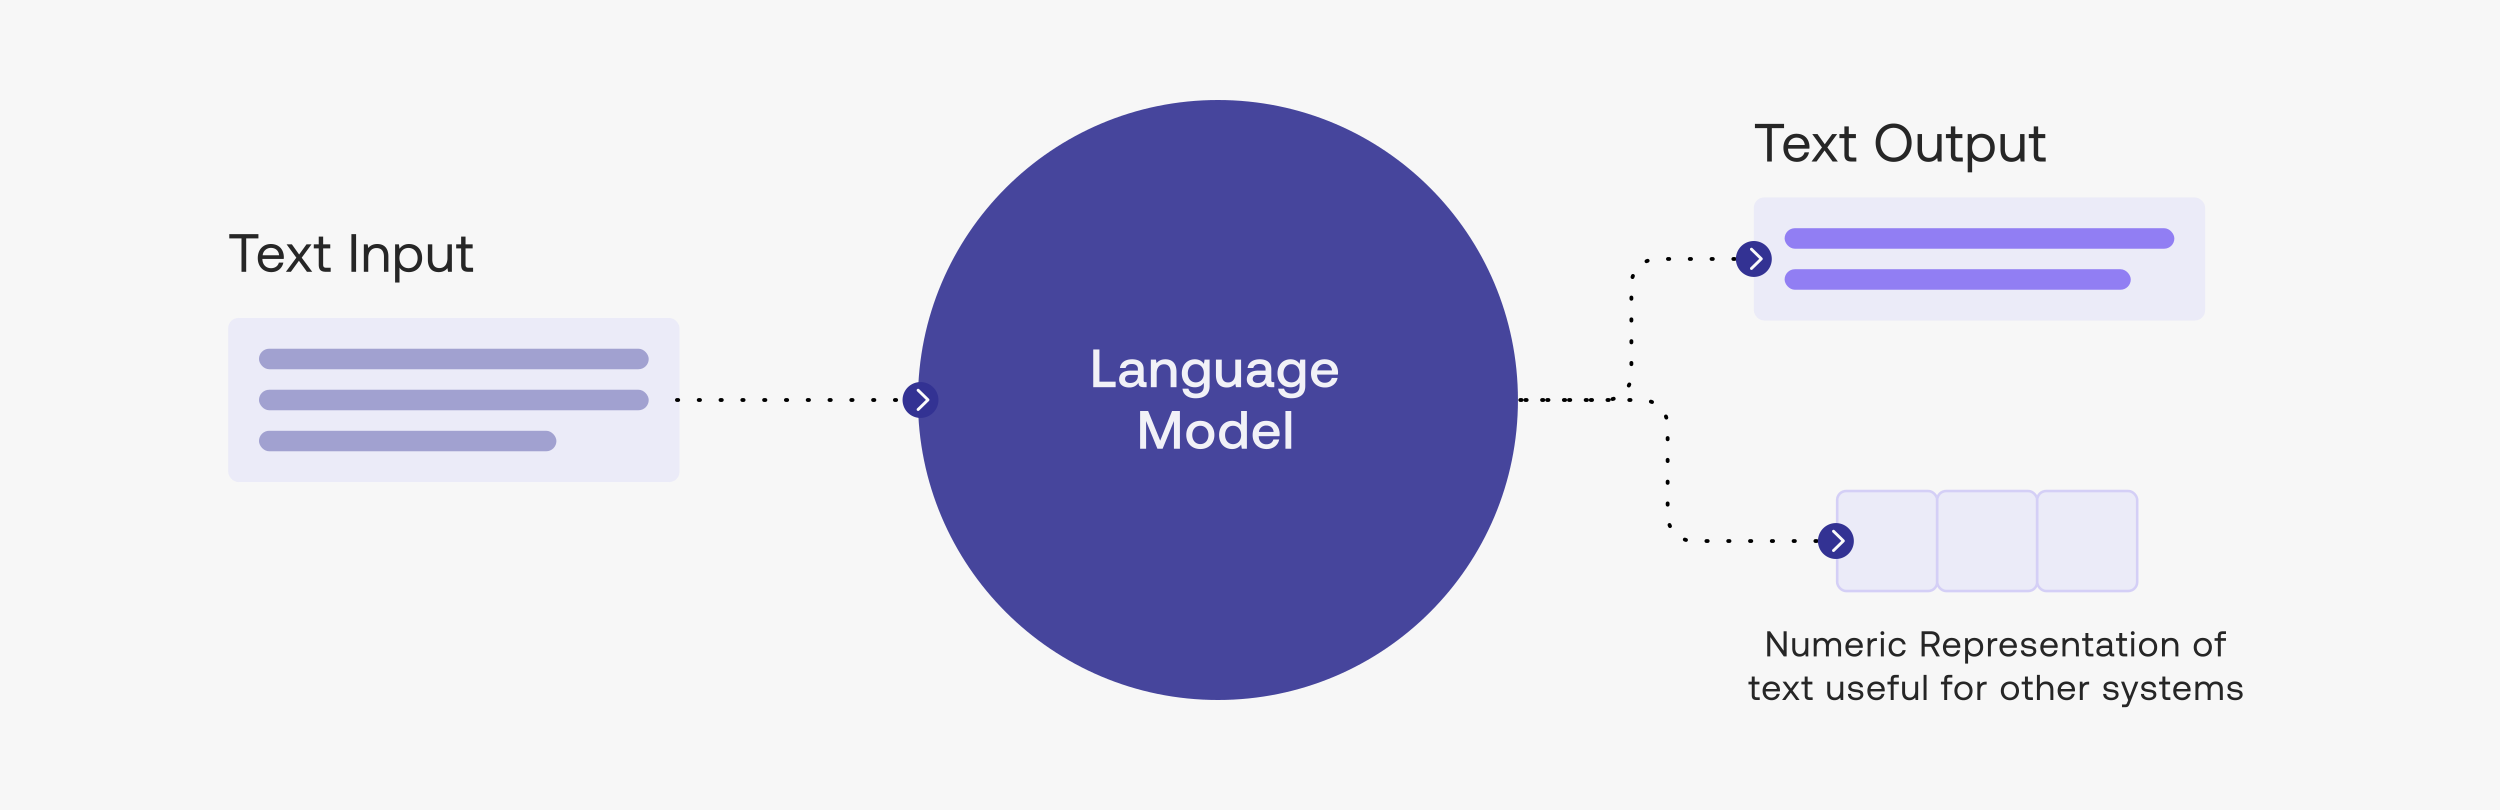 <svg width="975" height="316" fill="none" xmlns="http://www.w3.org/2000/svg"><path fill="#f7f7f7" d="M0 0h975v316H0z"/><circle cx="475" cy="156" r="117" fill="#333293" fill-opacity=".9"/><path d="M435.099 151v-2.142h-6.321V136.3h-2.415V151h8.736zm11.617-1.974c-.462.0-.693-.147-.693-.693v-4.305c0-2.541-1.638-3.906-4.494-3.906-2.709.0-4.515 1.302-4.746 3.402h2.226c.168-.945 1.071-1.575 2.415-1.575 1.491.0 2.352.735 2.352 1.932v.651h-2.709c-3.003.0-4.599 1.239-4.599 3.444.0 1.995 1.638 3.15 3.99 3.15 1.743.0 2.835-.756 3.549-1.848.0 1.071.504 1.722 1.974 1.722h1.197v-1.974h-.462zm-2.94-2.436c-.021 1.659-1.113 2.772-3.003 2.772-1.239.0-1.995-.63-1.995-1.533.0-1.092.777-1.617 2.184-1.617h2.814v.378zm10.727-6.468c-1.743.0-2.772.693-3.444 1.533l-.252-1.407h-1.974V151h2.268v-5.418c0-2.184 1.071-3.507 2.877-3.507 1.701.0 2.562 1.092 2.562 3.129V151h2.289v-5.985c0-3.591-1.953-4.893-4.326-4.893zm15.02 1.806c-.693-1.071-1.848-1.806-3.528-1.806-2.919.0-5.082 2.163-5.082 5.46.0 3.423 2.163 5.46 5.082 5.46 1.68.0 2.793-.693 3.507-1.764v1.197c0 2.058-1.113 3.003-3.087 3.003-1.596.0-2.646-.693-2.919-1.89h-2.31c.21 2.415 2.205 3.738 5.061 3.738 3.864.0 5.502-1.848 5.502-4.767v-10.311h-1.974l-.252 1.68zm-3.15 7.203c-1.89.0-3.129-1.449-3.129-3.549.0-2.079 1.239-3.549 3.129-3.549s3.129 1.47 3.129 3.591c0 2.058-1.239 3.507-3.129 3.507zm15.383-3.507c0 2.226-1.05 3.528-2.772 3.528-1.659.0-2.499-1.071-2.499-3.171v-5.733h-2.268v5.985c0 3.675 1.953 4.893 4.242 4.893 1.659.0 2.646-.672 3.318-1.491l.252 1.365h1.995v-10.752h-2.268v5.376zm14.751 3.402c-.462.0-.693-.147-.693-.693v-4.305c0-2.541-1.638-3.906-4.494-3.906-2.709.0-4.515 1.302-4.746 3.402h2.226c.168-.945 1.071-1.575 2.415-1.575 1.491.0 2.352.735 2.352 1.932v.651h-2.709c-3.003.0-4.599 1.239-4.599 3.444.0 1.995 1.638 3.15 3.99 3.15 1.743.0 2.835-.756 3.549-1.848.0 1.071.504 1.722 1.974 1.722h1.197v-1.974h-.462zm-2.94-2.436c-.021 1.659-1.113 2.772-3.003 2.772-1.239.0-1.995-.63-1.995-1.533.0-1.092.777-1.617 2.184-1.617h2.814v.378zm13.268-4.662c-.693-1.071-1.848-1.806-3.528-1.806-2.919.0-5.082 2.163-5.082 5.46.0 3.423 2.163 5.46 5.082 5.46 1.68.0 2.793-.693 3.507-1.764v1.197c0 2.058-1.113 3.003-3.087 3.003-1.596.0-2.646-.693-2.919-1.89h-2.31c.21 2.415 2.205 3.738 5.061 3.738 3.864.0 5.502-1.848 5.502-4.767v-10.311h-1.974l-.252 1.68zm-3.15 7.203c-1.89.0-3.129-1.449-3.129-3.549.0-2.079 1.239-3.549 3.129-3.549s3.129 1.47 3.129 3.591c0 2.058-1.239 3.507-3.129 3.507zm13.116 1.995c2.667.0 4.473-1.617 4.851-3.738h-2.268c-.315 1.197-1.323 1.89-2.709 1.89-1.785.0-2.94-1.197-3.003-3.024v-.147h8.106a6.16 6.16.0 00.063-.861c-.063-3.15-2.142-5.124-5.25-5.124-3.171.0-5.292 2.205-5.292 5.523.0 3.297 2.121 5.481 5.502 5.481zm-3.045-6.678c.168-1.533 1.407-2.499 2.856-2.499 1.575.0 2.688.903 2.877 2.499h-5.733zM444.645 175h2.331v-10.815l4.41 10.815h2.037l4.41-10.815V175h2.331v-14.7h-3.066l-4.62 11.571-4.704-11.571h-3.129V175zm23.482.126c3.276.0 5.481-2.205 5.481-5.502.0-3.276-2.205-5.502-5.481-5.502s-5.481 2.226-5.481 5.502c0 3.297 2.205 5.502 5.481 5.502zm0-1.932c-1.911.0-3.15-1.491-3.15-3.57.0-2.079 1.239-3.57 3.15-3.57s3.171 1.491 3.171 3.57c0 2.079-1.26 3.57-3.171 3.57zm15.893-7.455c-.693-.945-1.848-1.617-3.486-1.617-2.919.0-5.082 2.184-5.082 5.502.0 3.444 2.163 5.502 5.082 5.502 1.701.0 2.814-.798 3.507-1.743l.273 1.617h1.974v-14.7h-2.268v5.439zm-3.108 7.476c-1.89.0-3.129-1.47-3.129-3.591.0-2.1 1.239-3.57 3.129-3.57s3.129 1.47 3.129 3.612c0 2.079-1.239 3.549-3.129 3.549zm13.116 1.911c2.667.0 4.473-1.617 4.851-3.738h-2.268c-.315 1.197-1.323 1.89-2.709 1.89-1.785.0-2.94-1.197-3.003-3.024v-.147h8.106a6.16 6.16.0 00.063-.861c-.063-3.15-2.142-5.124-5.25-5.124-3.171.0-5.292 2.205-5.292 5.523.0 3.297 2.121 5.481 5.502 5.481zm-3.045-6.678c.168-1.533 1.407-2.499 2.856-2.499 1.575.0 2.688.903 2.877 2.499h-5.733zM501.321 175h2.268v-14.7h-2.268V175z" fill="#f1f1f7"/><path d="M89.42 92.98h4.767V106h1.827V92.98h4.767V91.3H89.42v1.68zm16.426 13.146c2.478.0 4.242-1.575 4.662-3.717h-1.743c-.357 1.386-1.533 2.184-3.045 2.184-2.037.0-3.318-1.428-3.381-3.465v-.147h8.316c.021-.252.042-.504.042-.735-.084-3.171-2.058-5.082-5.082-5.082s-5.082 2.226-5.082 5.481c0 3.276 2.1 5.481 5.313 5.481zm-3.402-6.573c.168-1.743 1.617-2.877 3.192-2.877 1.785.0 3.045 1.029 3.213 2.877h-6.405zm9.053 6.447h1.953l3.129-4.305 3.129 4.305h2.058l-4.095-5.502 3.822-5.208h-1.953l-2.877 3.969-2.835-3.969h-2.058l3.801 5.208-4.074 5.502zm12.811-2.793c0 1.89.735 2.793 2.793 2.793h1.869v-1.575h-1.701c-.924.0-1.239-.336-1.239-1.239v-6.321h2.772V95.29h-2.772v-3.003h-1.722v3.003h-1.932v1.575h1.932v6.342zM137.05 106h1.827V91.3h-1.827V106zm10.094-10.836c-1.806.0-2.898.756-3.528 1.575l-.231-1.449h-1.491V106h1.722v-5.355c0-2.415 1.218-3.906 3.234-3.906 1.869.0 2.898 1.176 2.898 3.402V106h1.722v-5.964c0-3.549-1.911-4.872-4.326-4.872zm12.339.0c-1.806.0-2.961.861-3.675 1.848l-.231-1.722h-1.491v14.91h1.722v-5.838c.651 1.029 1.869 1.764 3.675 1.764 2.961.0 5.145-2.205 5.145-5.481.0-3.486-2.184-5.481-5.145-5.481zm-.168 9.429c-2.1.0-3.528-1.638-3.528-3.99.0-2.289 1.428-3.906 3.528-3.906 2.121.0 3.549 1.617 3.549 3.948s-1.428 3.948-3.549 3.948zm15.197-3.948c0 2.415-1.176 3.906-3.129 3.906-1.785.0-2.793-1.176-2.793-3.402V95.29h-1.722v5.964c0 3.549 1.869 4.872 4.221 4.872 1.764.0 2.793-.756 3.423-1.554l.231 1.428h1.491V95.29h-1.722v5.355zm5.329 2.562c0 1.89.735 2.793 2.793 2.793h1.869v-1.575h-1.701c-.924.0-1.239-.336-1.239-1.239v-6.321h2.772V95.29h-2.772v-3.003h-1.722v3.003h-1.932v1.575h1.932v6.342zM684.42 49.98h4.767V63h1.827V49.98h4.767V48.3H684.42v1.68zm16.426 13.146c2.478.0 4.242-1.575 4.662-3.717h-1.743c-.357 1.386-1.533 2.184-3.045 2.184-2.037.0-3.318-1.428-3.381-3.465v-.147h8.316c.021-.252.042-.504.042-.735-.084-3.171-2.058-5.082-5.082-5.082s-5.082 2.226-5.082 5.481c0 3.276 2.1 5.481 5.313 5.481zm-3.402-6.573c.168-1.743 1.617-2.877 3.192-2.877 1.785.0 3.045 1.029 3.213 2.877h-6.405zM706.497 63h1.953l3.129-4.305L714.708 63h2.058l-4.095-5.502 3.822-5.208h-1.953l-2.877 3.969-2.835-3.969h-2.058l3.801 5.208L706.497 63zm12.811-2.793c0 1.89.735 2.793 2.793 2.793h1.869v-1.575h-1.701c-.924.0-1.239-.336-1.239-1.239v-6.321h2.772V52.29h-2.772v-3.003h-1.722v3.003h-1.932v1.575h1.932v6.342zm26.224-4.557c0-4.326-2.877-7.476-7.014-7.476-4.137.0-7.014 3.15-7.014 7.476s2.877 7.476 7.014 7.476c4.137.0 7.014-3.15 7.014-7.476zm-12.159.0c0-3.381 2.079-5.796 5.145-5.796s5.145 2.415 5.145 5.796-2.079 5.796-5.145 5.796-5.145-2.415-5.145-5.796zm22.133 1.995c0 2.415-1.176 3.906-3.129 3.906-1.785.0-2.793-1.176-2.793-3.402V52.29h-1.722v5.964c0 3.549 1.869 4.872 4.221 4.872 1.764.0 2.793-.756 3.423-1.554l.231 1.428h1.491V52.29h-1.722v5.355zm5.329 2.562c0 1.89.735 2.793 2.793 2.793h1.869v-1.575h-1.701c-.924.0-1.239-.336-1.239-1.239v-6.321h2.772V52.29h-2.772v-3.003h-1.722v3.003h-1.932v1.575h1.932v6.342zm11.971-8.043c-1.806.0-2.961.861-3.675 1.848l-.231-1.722h-1.491V67.2h1.722v-5.838c.651 1.029 1.869 1.764 3.675 1.764 2.961.0 5.145-2.205 5.145-5.481.0-3.486-2.184-5.481-5.145-5.481zm-.168 9.429c-2.1.0-3.528-1.638-3.528-3.99.0-2.289 1.428-3.906 3.528-3.906 2.121.0 3.549 1.617 3.549 3.948s-1.428 3.948-3.549 3.948zm15.198-3.948c0 2.415-1.176 3.906-3.129 3.906-1.785.0-2.793-1.176-2.793-3.402V52.29h-1.722v5.964c0 3.549 1.869 4.872 4.221 4.872 1.764.0 2.793-.756 3.423-1.554l.231 1.428h1.491V52.29h-1.722v5.355zm5.328 2.562c0 1.89.735 2.793 2.793 2.793h1.869v-1.575h-1.701c-.924.0-1.239-.336-1.239-1.239v-6.321h2.772V52.29h-2.772v-3.003h-1.722v3.003h-1.932v1.575h1.932v6.342zM690.408 256v-7.56l5.264 7.56h1.12v-9.8h-1.19v7.56l-5.264-7.56h-1.12v9.8h1.19zm13.674-3.57c0 1.61-.784 2.604-2.086 2.604-1.19.0-1.862-.784-1.862-2.268v-3.906h-1.148v3.976c0 2.366 1.246 3.248 2.814 3.248 1.176.0 1.862-.504 2.282-1.036l.154.952h.994v-7.14h-1.148v3.57zm11.239-3.654c-1.274.0-2.044.588-2.478 1.358-.406-.91-1.26-1.358-2.254-1.358-1.106.0-1.708.546-2.086 1.064l-.154-.98h-.994V256h1.148v-3.766c0-1.428.714-2.408 1.89-2.408 1.092.0 1.722.728 1.722 2.128V256h1.148v-3.822c0-1.456.728-2.352 1.918-2.352 1.078.0 1.694.728 1.694 2.128V256h1.148v-4.116c0-2.254-1.218-3.108-2.702-3.108zm7.943 7.308c1.652.0 2.828-1.05 3.108-2.478h-1.162c-.238.924-1.022 1.456-2.03 1.456-1.358.0-2.212-.952-2.254-2.31v-.098h5.544c.014-.168.028-.336.028-.49-.056-2.114-1.372-3.388-3.388-3.388s-3.388 1.484-3.388 3.654c0 2.184 1.4 3.654 3.542 3.654zm-2.268-4.382c.112-1.162 1.078-1.918 2.128-1.918 1.19.0 2.03.686 2.142 1.918h-4.27zm10.676-2.842c-1.274.0-1.82.532-2.156 1.078l-.154-1.078h-.994V256h1.148v-3.64c0-1.134.406-2.38 1.904-2.38h.574v-1.12h-.322zm2.465-1.204c.42.0.742-.308.742-.742a.721.721.0 00-.742-.742.721.721.0 00-.742.742c0 .434.322.742.742.742zm-.588 8.344h1.148v-7.14h-1.148V256zm6.487.084c1.736.0 2.898-.98 3.178-2.52h-1.218c-.224.91-.924 1.498-1.946 1.498-1.372.0-2.296-1.064-2.296-2.618s.924-2.646 2.296-2.646c1.05.0 1.75.574 1.96 1.526h1.204c-.294-1.568-1.4-2.548-3.15-2.548-2.072.0-3.486 1.484-3.486 3.668.0 2.226 1.372 3.64 3.458 3.64zm9.388-.084h1.218v-3.766h2.464l2.072 3.766h1.372l-2.198-4.004c1.26-.35 2.086-1.414 2.086-2.786.0-1.834-1.302-3.01-3.262-3.01h-3.752v9.8zm3.668-8.68c1.274.0 2.1.742 2.1 1.89s-.826 1.904-2.114 1.904h-2.436v-3.794h2.45zm8.204 8.764c1.652.0 2.828-1.05 3.108-2.478h-1.162c-.238.924-1.022 1.456-2.03 1.456-1.358.0-2.212-.952-2.254-2.31v-.098h5.544c.014-.168.028-.336.028-.49-.056-2.114-1.372-3.388-3.388-3.388s-3.388 1.484-3.388 3.654c0 2.184 1.4 3.654 3.542 3.654zm-2.268-4.382c.112-1.162 1.078-1.918 2.128-1.918 1.19.0 2.03.686 2.142 1.918h-4.27zm10.97-2.926c-1.204.0-1.974.574-2.45 1.232l-.154-1.148h-.994v9.94h1.148v-3.892c.434.686 1.246 1.176 2.45 1.176 1.974.0 3.43-1.47 3.43-3.654.0-2.324-1.456-3.654-3.43-3.654zm-.112 6.286c-1.4.0-2.352-1.092-2.352-2.66.0-1.526.952-2.604 2.352-2.604 1.414.0 2.366 1.078 2.366 2.632s-.952 2.632-2.366 2.632zm8.717-6.202c-1.274.0-1.82.532-2.156 1.078l-.154-1.078h-.994V256h1.148v-3.64c0-1.134.406-2.38 1.904-2.38h.574v-1.12h-.322zm4.757 7.224c1.652.0 2.828-1.05 3.108-2.478h-1.162c-.238.924-1.022 1.456-2.03 1.456-1.358.0-2.212-.952-2.254-2.31v-.098h5.544c.014-.168.028-.336.028-.49-.056-2.114-1.372-3.388-3.388-3.388s-3.388 1.484-3.388 3.654c0 2.184 1.4 3.654 3.542 3.654zm-2.268-4.382c.112-1.162 1.078-1.918 2.128-1.918 1.19.0 2.03.686 2.142 1.918h-4.27zm7.051 1.946c.028 1.568 1.302 2.436 3.15 2.436 1.582.0 2.856-.826 2.856-2.156.0-1.582-1.302-1.89-2.926-2.086-1.036-.126-1.792-.224-1.792-1.008.0-.658.672-1.078 1.666-1.078.98.0 1.652.546 1.736 1.274h1.176c-.112-1.484-1.288-2.24-2.912-2.254-1.61-.014-2.8.84-2.8 2.142.0 1.484 1.274 1.806 2.87 2.002 1.064.126 1.848.196 1.848 1.092.0.658-.714 1.092-1.722 1.092-1.19.0-1.932-.616-1.974-1.456h-1.176zm11.13 2.436c1.652.0 2.828-1.05 3.108-2.478h-1.162c-.238.924-1.022 1.456-2.03 1.456-1.358.0-2.212-.952-2.254-2.31v-.098h5.544c.014-.168.028-.336.028-.49-.056-2.114-1.372-3.388-3.388-3.388s-3.388 1.484-3.388 3.654c0 2.184 1.4 3.654 3.542 3.654zm-2.268-4.382c.112-1.162 1.078-1.918 2.128-1.918 1.19.0 2.03.686 2.142 1.918h-4.27zm10.872-2.926c-1.204.0-1.932.504-2.352 1.05l-.154-.966h-.994V256h1.148v-3.57c0-1.61.812-2.604 2.156-2.604 1.246.0 1.932.784 1.932 2.268V256h1.148v-3.976c0-2.366-1.274-3.248-2.884-3.248zm5.44 5.362c0 1.26.49 1.862 1.862 1.862h1.246v-1.05h-1.134c-.616.0-.826-.224-.826-.826v-4.214h1.848v-1.05h-1.848v-2.002h-1.148v2.002h-1.288v1.05h1.288v4.228zm10.867.812c-.322.0-.462-.098-.462-.476v-3.122c0-1.666-1.05-2.576-2.87-2.576-1.722.0-2.856.826-3.024 2.226h1.148c.14-.728.812-1.204 1.82-1.204 1.12.0 1.778.56 1.778 1.484v.49h-2.1c-1.876.0-2.87.798-2.87 2.226.0 1.302 1.064 2.086 2.632 2.086 1.232.0 1.946-.546 2.394-1.19.014.7.336 1.106 1.288 1.106h.63v-1.05h-.364zm-1.61-1.862c0 1.19-.826 2.016-2.254 2.016-.952.0-1.554-.476-1.554-1.176.0-.812.574-1.19 1.596-1.19h2.212v.35zm3.949 1.05c0 1.26.49 1.862 1.862 1.862h1.246v-1.05h-1.134c-.616.0-.826-.224-.826-.826v-4.214h1.848v-1.05h-1.848v-2.002h-1.148v2.002h-1.288v1.05h1.288v4.228zm5.251-6.482c.42.0.742-.308.742-.742a.721.721.0 00-.742-.742.721.721.0 00-.742.742c0 .434.322.742.742.742zm-.588 8.344h1.148v-7.14h-1.148V256zm6.57.084c2.086.0 3.542-1.484 3.542-3.654s-1.456-3.654-3.542-3.654-3.542 1.484-3.542 3.654 1.456 3.654 3.542 3.654zm0-1.022c-1.414.0-2.366-1.106-2.366-2.632s.952-2.632 2.366-2.632 2.366 1.106 2.366 2.632-.952 2.632-2.366 2.632zm8.919-6.286c-1.204.0-1.932.504-2.352 1.05l-.154-.966h-.994V256h1.148v-3.57c0-1.61.812-2.604 2.156-2.604 1.246.0 1.932.784 1.932 2.268V256h1.148v-3.976c0-2.366-1.274-3.248-2.884-3.248zm12.422 7.308c2.086.0 3.542-1.484 3.542-3.654s-1.456-3.654-3.542-3.654-3.542 1.484-3.542 3.654 1.456 3.654 3.542 3.654zm0-1.022c-1.414.0-2.366-1.106-2.366-2.632s.952-2.632 2.366-2.632 2.366 1.106 2.366 2.632-.952 2.632-2.366 2.632zm4.58-5.152h1.288V256h1.148v-6.09h2.016v-1.05h-2.016v-.826c0-.546.21-.784.784-.784h1.232v-1.05h-1.302c-1.33.0-1.862.602-1.862 1.862v.798h-1.288v1.05zm-180.486 21.228c0 1.26.49 1.862 1.862 1.862h1.246v-1.05h-1.134c-.616.0-.826-.224-.826-.826v-4.214h1.848v-1.05h-1.848v-2.002h-1.148v2.002h-1.288v1.05h1.288v4.228zm7.775 1.946c1.652.0 2.828-1.05 3.108-2.478h-1.162c-.238.924-1.022 1.456-2.03 1.456-1.358.0-2.212-.952-2.254-2.31v-.098h5.544c.014-.168.028-.336.028-.49-.056-2.114-1.372-3.388-3.388-3.388s-3.388 1.484-3.388 3.654c0 2.184 1.4 3.654 3.542 3.654zm-2.268-4.382c.112-1.162 1.078-1.918 2.128-1.918 1.19.0 2.03.686 2.142 1.918h-4.27zm6.315 4.298h1.302l2.086-2.87 2.086 2.87h1.372l-2.73-3.668 2.548-3.472h-1.302l-1.918 2.646-1.89-2.646h-1.372l2.534 3.472-2.716 3.668zm8.821-1.862c0 1.26.49 1.862 1.862 1.862h1.246v-1.05h-1.134c-.616.0-.826-.224-.826-.826v-4.214h1.848v-1.05h-1.848v-2.002h-1.148v2.002h-1.288v1.05h1.288v4.228zm13.885-1.708c0 1.61-.784 2.604-2.086 2.604-1.19.0-1.862-.784-1.862-2.268v-3.906h-1.148v3.976c0 2.366 1.246 3.248 2.814 3.248 1.176.0 1.862-.504 2.282-1.036l.154.952h.994v-7.14h-1.148v3.57zm2.979 1.218c.028 1.568 1.302 2.436 3.15 2.436 1.582.0 2.856-.826 2.856-2.156.0-1.582-1.302-1.89-2.926-2.086-1.036-.126-1.792-.224-1.792-1.008.0-.658.672-1.078 1.666-1.078.98.0 1.652.546 1.736 1.274h1.176c-.112-1.484-1.288-2.24-2.912-2.254-1.61-.014-2.8.84-2.8 2.142.0 1.484 1.274 1.806 2.87 2.002 1.064.126 1.848.196 1.848 1.092.0.658-.714 1.092-1.722 1.092-1.19.0-1.932-.616-1.974-1.456h-1.176zm11.13 2.436c1.652.0 2.828-1.05 3.108-2.478h-1.162c-.238.924-1.022 1.456-2.03 1.456-1.358.0-2.212-.952-2.254-2.31v-.098h5.544c.014-.168.028-.336.028-.49-.056-2.114-1.372-3.388-3.388-3.388s-3.388 1.484-3.388 3.654c0 2.184 1.4 3.654 3.542 3.654zm-2.268-4.382c.112-1.162 1.078-1.918 2.128-1.918 1.19.0 2.03.686 2.142 1.918h-4.27zm6.534-1.792h1.288V273h1.148v-6.09h2.016v-1.05h-2.016v-.826c0-.546.21-.784.784-.784h1.232v-1.05h-1.302c-1.33.0-1.862.602-1.862 1.862v.798h-1.288v1.05zm10.839 2.52c0 1.61-.784 2.604-2.086 2.604-1.19.0-1.862-.784-1.862-2.268v-3.906h-1.148v3.976c0 2.366 1.246 3.248 2.814 3.248 1.176.0 1.862-.504 2.282-1.036l.154.952h.994v-7.14h-1.148v3.57zm3.273 3.57h1.148v-9.8h-1.148v9.8zm6.749-6.09h1.288V273h1.148v-6.09h2.016v-1.05h-2.016v-.826c0-.546.21-.784.784-.784h1.232v-1.05h-1.302c-1.33.0-1.862.602-1.862 1.862v.798h-1.288v1.05zm8.803 6.174c2.086.0 3.542-1.484 3.542-3.654s-1.456-3.654-3.542-3.654-3.542 1.484-3.542 3.654 1.456 3.654 3.542 3.654zm0-1.022c-1.414.0-2.366-1.106-2.366-2.632s.952-2.632 2.366-2.632 2.366 1.106 2.366 2.632-.952 2.632-2.366 2.632zm8.723-6.202c-1.274.0-1.82.532-2.156 1.078l-.154-1.078h-.994V273h1.148v-3.64c0-1.134.406-2.38 1.904-2.38h.574v-1.12h-.322zm9.391 7.224c2.086.0 3.542-1.484 3.542-3.654s-1.456-3.654-3.542-3.654-3.542 1.484-3.542 3.654 1.456 3.654 3.542 3.654zm0-1.022c-1.414.0-2.366-1.106-2.366-2.632s.952-2.632 2.366-2.632 2.366 1.106 2.366 2.632-.952 2.632-2.366 2.632zm5.868-.924c0 1.26.49 1.862 1.862 1.862h1.246v-1.05h-1.134c-.616.0-.826-.224-.826-.826v-4.214h1.848v-1.05h-1.848v-2.002h-1.148v2.002h-1.288v1.05h1.288v4.228zm8.163-5.362c-1.204.0-1.932.588-2.352 1.26V263.2h-1.148v9.8h1.148v-3.57c0-1.61.826-2.604 2.156-2.604 1.232.0 1.946.784 1.946 2.268V273h1.148v-3.976c0-2.366-1.302-3.248-2.898-3.248zm8.129 7.308c1.652.0 2.828-1.05 3.108-2.478h-1.162c-.238.924-1.022 1.456-2.03 1.456-1.358.0-2.212-.952-2.254-2.31v-.098h5.544c.014-.168.028-.336.028-.49-.056-2.114-1.372-3.388-3.388-3.388s-3.388 1.484-3.388 3.654c0 2.184 1.4 3.654 3.542 3.654zm-2.268-4.382c.112-1.162 1.078-1.918 2.128-1.918 1.19.0 2.03.686 2.142 1.918h-4.27zm10.676-2.842c-1.274.0-1.82.532-2.156 1.078l-.154-1.078h-.994V273h1.148v-3.64c0-1.134.406-2.38 1.904-2.38h.574v-1.12h-.322zm5.807 4.788c.028 1.568 1.302 2.436 3.15 2.436 1.582.0 2.856-.826 2.856-2.156.0-1.582-1.302-1.89-2.926-2.086-1.036-.126-1.792-.224-1.792-1.008.0-.658.672-1.078 1.666-1.078.98.0 1.652.546 1.736 1.274h1.176c-.112-1.484-1.288-2.24-2.912-2.254-1.61-.014-2.8.84-2.8 2.142.0 1.484 1.274 1.806 2.87 2.002 1.064.126 1.848.196 1.848 1.092.0.658-.714 1.092-1.722 1.092-1.19.0-1.932-.616-1.974-1.456h-1.176zm9.749 2.394-.35.868c-.266.672-.378.84-1.036.84h-1.022v1.05h1.372c1.008.0 1.274-.448 1.722-1.596l3.29-8.344h-1.218l-2.128 5.698-2.198-5.698h-1.218l2.786 7.182zm4.975-2.394c.028 1.568 1.302 2.436 3.15 2.436 1.582.0 2.856-.826 2.856-2.156.0-1.582-1.302-1.89-2.926-2.086-1.036-.126-1.792-.224-1.792-1.008.0-.658.672-1.078 1.666-1.078.98.0 1.652.546 1.736 1.274h1.176c-.112-1.484-1.288-2.24-2.912-2.254-1.61-.014-2.8.84-2.8 2.142.0 1.484 1.274 1.806 2.87 2.002 1.064.126 1.848.196 1.848 1.092.0.658-.714 1.092-1.722 1.092-1.19.0-1.932-.616-1.974-1.456h-1.176zm8.372.49c0 1.26.49 1.862 1.862 1.862h1.246v-1.05h-1.134c-.616.0-.826-.224-.826-.826v-4.214h1.848v-1.05h-1.848v-2.002h-1.148v2.002h-1.288v1.05h1.288v4.228zm7.775 1.946c1.652.0 2.828-1.05 3.108-2.478h-1.162c-.238.924-1.022 1.456-2.03 1.456-1.358.0-2.212-.952-2.254-2.31v-.098h5.544c.014-.168.028-.336.028-.49-.056-2.114-1.372-3.388-3.388-3.388s-3.388 1.484-3.388 3.654c0 2.184 1.4 3.654 3.542 3.654zm-2.268-4.382c.112-1.162 1.078-1.918 2.128-1.918 1.19.0 2.03.686 2.142 1.918h-4.27zm15.338-2.926c-1.274.0-2.044.588-2.478 1.358-.406-.91-1.26-1.358-2.254-1.358-1.106.0-1.708.546-2.086 1.064l-.154-.98h-.994V273h1.148v-3.766c0-1.428.714-2.408 1.89-2.408 1.092.0 1.722.728 1.722 2.128V273h1.148v-3.822c0-1.456.728-2.352 1.918-2.352 1.078.0 1.694.728 1.694 2.128V273h1.148v-4.116c0-2.254-1.218-3.108-2.702-3.108zm4.441 4.872c.028 1.568 1.302 2.436 3.15 2.436 1.582.0 2.856-.826 2.856-2.156.0-1.582-1.302-1.89-2.926-2.086-1.036-.126-1.792-.224-1.792-1.008.0-.658.672-1.078 1.666-1.078.98.0 1.652.546 1.736 1.274h1.176c-.112-1.484-1.288-2.24-2.912-2.254-1.61-.014-2.8.84-2.8 2.142.0 1.484 1.274 1.806 2.87 2.002 1.064.126 1.848.196 1.848 1.092.0.658-.714 1.092-1.722 1.092-1.19.0-1.932-.616-1.974-1.456h-1.176z" fill="#262626"/><rect x="89" y="124" width="176" height="64" rx="4" fill="#ebebf8"/><rect x="684" y="77" width="176" height="48" rx="4" fill="#ebebf8"/><rect x="716" y="191" width="40" height="40" rx="4" fill="#ebebf8"/><rect x="716.5" y="191.5" width="39" height="39" rx="3.5" stroke="#917ef3" stroke-opacity=".25"/><rect x="755" y="191" width="40" height="40" rx="4" fill="#ebebf8"/><rect x="755.5" y="191.5" width="39" height="39" rx="3.5" stroke="#917ef3" stroke-opacity=".25"/><rect x="794" y="191" width="40" height="40" rx="4" fill="#ebebf8"/><rect x="794.5" y="191.5" width="39" height="39" rx="3.5" stroke="#917ef3" stroke-opacity=".25"/><rect x="101" y="136" width="152" height="8" rx="4" fill="#a1a1d0"/><rect x="696" y="89" width="152" height="8" rx="4" fill="#917ef3"/><rect x="101" y="152" width="152" height="8" rx="4" fill="#a1a1d0"/><rect x="696" y="105" width="135" height="8" rx="4" fill="#917ef3"/><path d="M358 156h-97" stroke="#000" stroke-width="1.5" stroke-linecap="round" stroke-dasharray="0.5 8"/><rect x="101" y="168" width="116" height="8" rx="4" fill="#a1a1d0"/><path d="M365.5 156a6.5 6.5.0 11-13 0 6.5 6.5.0 0113 0z" fill="#333293" stroke="#333293"/><path d="M362.471 155.946a.57.57.0 00-.049-.234.71.71.0 00-.147-.205l-3.803-3.721a.547.547.0 00-.401-.161c-.104.0-.2.026-.288.078a.568.568.0 00-.21.2.577.577.0 00.103.699l3.428 3.344-3.428 3.345a.579.579.0 00-.103.698.544.544.0 00.21.205.556.556.0 00.288.078c.16.0.293-.055.401-.166l3.803-3.72a.723.723.0 00.147-.205.571.571.0 00.049-.235z" fill="#fbfbfb"/><path d="M685 101h-38.759c-5.523.0-10 4.477-10 10v35c0 5.523-4.478 10-10 10H591m126 55h-56.622c-5.523.0-10-4.477-10-10v-35c0-5.523-4.477-10-10-10H591" stroke="#000" stroke-width="1.5" stroke-linecap="round" stroke-dasharray="0.5 8"/><path d="M690.5 101a6.5 6.5.0 11-13 0 6.5 6.5.0 0113 0z" fill="#333293" stroke="#333293"/><path d="M687.471 100.946a.57.57.0 00-.049-.234.71.71.0 00-.147-.205l-3.803-3.72a.545.545.0 00-.401-.162c-.104.0-.2.026-.288.078a.563.563.0 00-.21.2.574.574.0 00.103.698l3.428 3.345-3.428 3.345a.579.579.0 00-.103.698.544.544.0 00.21.205.556.556.0 00.288.078c.16.0.293-.055.401-.166l3.803-3.72a.723.723.0 00.147-.205.571.571.0 00.049-.235z" fill="#fbfbfb"/><path d="M722.5 211a6.5 6.5.0 11-13 0 6.5 6.5.0 0113 0z" fill="#333293" stroke="#333293"/><path d="M719.471 210.946a.57.57.0 00-.049-.234.71.71.0 00-.147-.205l-3.803-3.721a.547.547.0 00-.401-.161c-.104.0-.2.026-.288.078a.568.568.0 00-.21.2.577.577.0 00.103.699l3.428 3.344-3.428 3.345a.579.579.0 00-.103.698.544.544.0 00.21.205.556.556.0 00.288.078c.16.0.293-.055.401-.166l3.803-3.72a.723.723.0 00.147-.205.571.571.0 00.049-.235z" fill="#fbfbfb"/></svg>